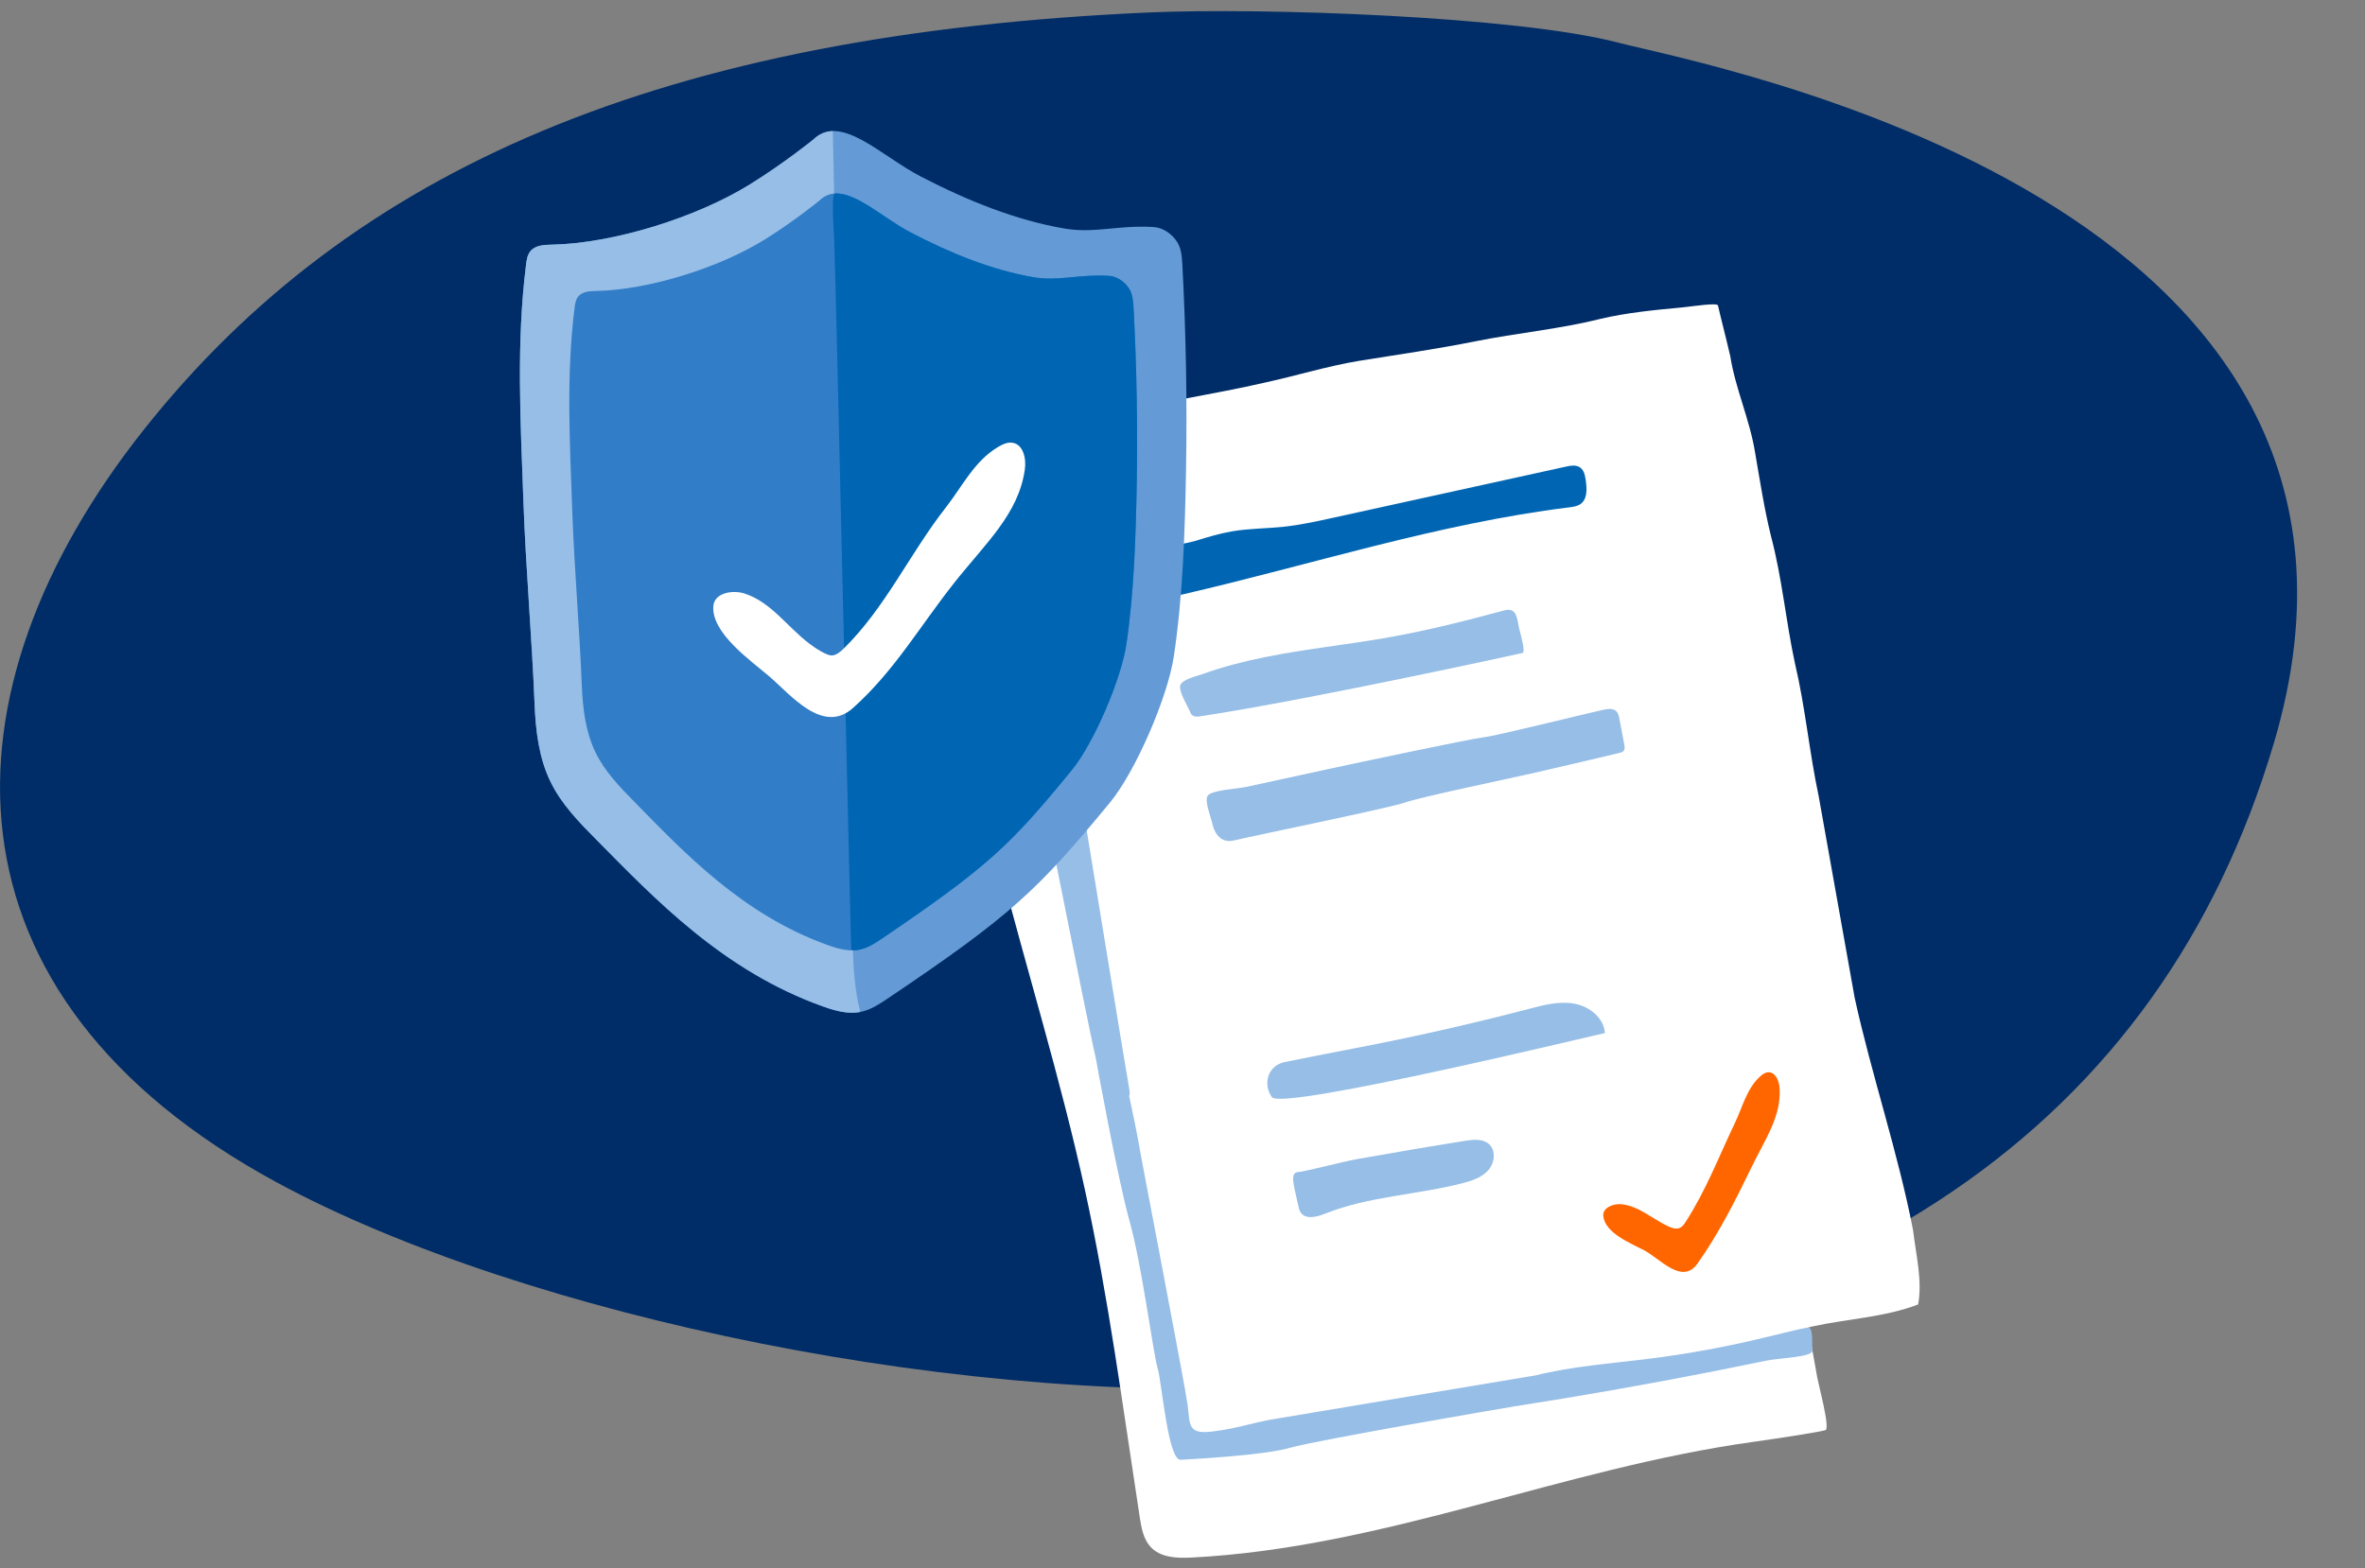 <svg width="199" height="132" fill="none" xmlns="http://www.w3.org/2000/svg"><rect width="100%" height="100%" fill="#808080" stroke="none"/><g clip-path="url(#clip0_132_1596)"><path d="M136.161 3.588c-8.547-2.227-29.933-2.961-39.502-2.538C55.929 2.851 29.617 14.082 12.111 36.154-5.396 58.225-5.769 83.775 23.302 99.529c20.783 11.262 58.594 19.205 87.641 17.015 44.519-3.356 70.87-21.966 80.384-53.979C204.93 16.797 143.565 5.517 136.16 3.588h.001Z" fill="#002D67"/></g><g clip-path="url(#clip1_132_1596)"><path d="M79.641 44.223c.175 19.121 7.565 37.265 11.646 55.912 1.989 9.086 3.196 18.333 4.61 27.536.137.898.304 1.852.904 2.514.838.926 2.219.976 3.443.913 16.264-.825 31.165-7.5 47.303-9.741 2.23-.309 5.646-.843 6.054-.983.408-.14-.554-3.695-.685-4.407-2.594-14.191-5.185-30.743-7.779-44.934-2.038-11.151-4.081-22.326-7.245-33.189-.449-1.542-.917-5.415-2.309-6.442-1.58-1.164-4.623.37-6.319.781-5.609 1.361-11.216 2.723-16.826 4.084-2.903.701-32.808 6.812-32.797 7.957Z" fill="#fff"/><path d="M161.399 109.793c-2.802 1.082-6.001 1.213-8.937 1.86-2.961.701-6.01 1.618-9.075 1.961-3.342.326-6.653 1.038-9.992 1.364-3.805.386-7.242 1.865-11.008 2.457-5.558 1.205-11.203 2.092-16.81 3.185-1.493.266-3.155.871-4.695.713-1.164-.228-1.268-1.121-1.588-2.099-1.057-4.237-1.8-8.474-2.109-12.846-.644-5.168-1.285-10.337-2.317-15.478-.701-3.495-1.068-7.042-1.824-10.559.241-.279-3.58-21.814-3.807-24.169-.433-3.92-.901-7.724-1.474-11.641-.392-2.745-2.443-7.667-1.539-7.957.904-.293 4.276-.537 6.374-1.279 4.544-1.496 9.225-2.024 13.854-3.109 2.657-.575 5.218-1.378 7.886-1.821 3.297-.531 6.538-.992 9.827-1.652 3.495-.701 7.021-1.013 10.488-1.882 2.191-.515 4.495-.745 6.755-.953.972-.093 3.1-.435 3.152-.175.104.523.778 3.131 1.033 4.273.438 2.758 1.63 5.292 2.084 8.088.411 2.369.767 4.717 1.343 7.059.939 3.531 1.246 7.146 2.015 10.701.874 3.692 1.206 7.475 2 11.197 1.016 5.637 2.01 11.326 3.027 16.963 1.435 6.533 3.645 13.005 4.914 19.562.243 2.082.797 4.257.421 6.242l.003-.005Z" fill="#fff"/><path d="M134.905 102.338c-.066-.666.822-1.047 1.509-.981 1.493.142 2.649 1.265 3.999 1.882.288.131.622.238.915.117.225-.093.372-.301.501-.501 1.709-2.632 2.835-5.579 4.169-8.373.627-1.315.967-2.802 2.046-3.824.2-.189.433-.381.709-.405.617-.052.94.688.984 1.282.178 2.43-1.205 4.319-2.416 6.829-1.293 2.679-2.761 5.571-4.5 8.004-1.288 1.799-3.128-.422-4.49-1.14-1.117-.589-3.284-1.43-3.429-2.895l.003.006Z" fill="#F60"/><path d="M152.105 111.738c-.499.077-2.624.597-3.638.844-3.229.786-6.505 1.385-9.803 1.796-3.155.392-6.365.622-9.439 1.384 0 0-20.573 3.429-22.23 3.716-1.657.288-2.854.748-4.974 1.011-2.12.26-1.874-.578-2.09-2.235-.216-1.657-3.9-20.691-4.12-22.049-.115-.704-.477-2.451-.8-3.966.055-.11.066-.274.019-.512-.162-.822-4.067-24.78-4.555-27.727-.488-2.947-3.322-22.11-3.322-22.11-1.671.414-2.479.364-2.991 1.389s1.304 12.268 1.835 14.914c.534 2.646 5.53 28.064 6.19 30.782 0 0 1.821 10.102 2.87 13.851 1.046 3.75 1.983 11.145 2.345 12.315.362 1.167.866 7.801 1.948 7.729 1.082-.071 6.925-.361 9.193-1.01 2.27-.649 17.899-3.331 18.697-3.454.01 0 .021-.006.035-.008 5.675-.882 11.334-1.877 16.969-2.986 1.465-.29 2.93-.586 4.396-.89 1.024-.214 3.914-.296 3.862-.844-.052-.548.104-2.016-.395-1.939h-.002Z" fill="#96BEE6"/><path d="M97.796 49.139c.197.378.438.781.844.918.301.101.63.03.94-.041 10.811-2.498 21.438-5.949 32.449-7.311.34-.041.699-.088.976-.293.575-.425.528-1.282.427-1.986-.058-.397-.143-.841-.469-1.074-.339-.244-.802-.164-1.21-.074-6.533 1.435-13.066 2.87-19.598 4.306-1.383.304-2.772.608-4.18.756-1.433.151-2.881.14-4.3.381-1.047.178-2.066.49-3.079.8-.838.258-2.731.452-3.353 1.074-.685.682.175 1.805.561 2.545h-.008Z" fill="#0066B3"/><path d="M100.118 59.876c.044.107.087.216.172.296.184.181.482.153.737.115 9.206-1.4 26.829-5.264 27.081-5.327.255-.063-.077-1.279-.252-1.945-.175-.666-.164-1.621-.849-1.685-.194-.019-.389.033-.578.085-3.166.857-6.354 1.66-9.587 2.232-3.47.616-6.984.972-10.438 1.671-1.745.353-3.473.794-5.15 1.397-.468.17-1.777.446-1.939.97-.159.507.619 1.734.805 2.188l-.002.003ZM102.008 69.31c.153.712.545 1.369 1.268 1.468.26.036.523-.027.778-.088 1.537-.37 13.008-2.714 14.194-3.15 1.186-.435 9.094-2.084 10.74-2.465 2.963-.682 5.535-1.282 7.286-1.704.123-.03.254-.063.336-.159.126-.142.099-.359.063-.545-.136-.723-.273-1.446-.41-2.169-.041-.222-.091-.457-.247-.619-.274-.282-.731-.219-1.115-.134-1.621.353-9.025 2.202-10.071 2.314-1.047.112-10.995 2.224-13.063 2.673-2.323.504-4.645 1.008-6.968 1.515-.592.129-2.816.249-3.172.715-.315.416.266 1.813.381 2.347ZM128.673 84.911c1.244-.326 2.531-.663 3.796-.435 1.263.227 2.496 1.194 2.572 2.476 0-.036-27.177 6.568-28.02 5.393-.751-1.046-.4-2.649 1.09-2.955 1.49-.304 5.426-1.074 5.826-1.148 4.947-.945 9.863-2.057 14.739-3.331h-.003ZM109.242 101.466c.044.205.087.419.208.592.427.621 1.38.361 2.082.082 3.659-1.46 7.707-1.567 11.523-2.55.794-.205 1.621-.474 2.169-1.087.548-.614.674-1.671.055-2.213-.523-.457-1.309-.378-1.997-.268-3.076.49-6.146 1.013-9.211 1.561-1.112.2-4.139 1.008-4.868 1.071-.728.063-.279 1.279.036 2.81l.003.003Z" fill="#96BEE6"/></g><g clip-path="url(#clip2_132_1596)"><path d="M68.427 11.753c2.31-2.259 5.672 1.355 9.049 3.104 4.006 2.076 8.057 3.684 12.058 4.373 2.587.446 4.417-.297 7.521-.122.792.044 1.554.568 1.991 1.252.358.558.407 1.262.443 1.932.304 5.743.409 11.495.309 17.245-.088 5.09-.268 10.672-1.026 15.701-.514 3.426-3.202 9.67-5.375 12.309-6.077 7.378-8.294 9.497-18.77 16.541-.67.451-1.364.894-2.134 1.067-1.079.244-2.195-.066-3.245-.441-8.445-3.014-14.19-9.107-19.036-14.002-1.464-1.479-2.953-2.994-3.879-4.883-.98-2-1.257-4.286-1.35-6.527-.229-5.648-.741-11.454-.943-17.102-.241-6.727-.614-13.281.227-19.957.046-.375.11-.767.336-1.067.402-.531 1.15-.568 1.8-.58 5.231-.105 12.226-2.3 16.714-5.085 2.875-1.784 5.307-3.755 5.307-3.755l.003-.005Z" fill="#649BD7"/><path d="M70.078 11.031c-.595.015-1.148.227-1.652.721 0 0-2.432 1.971-5.307 3.755-4.488 2.785-11.486 4.983-16.714 5.085-.65.012-1.399.049-1.8.58-.227.297-.29.69-.336 1.067-.838 6.676-.465 13.23-.227 19.957.202 5.648.714 11.454.943 17.102.09 2.242.37 4.527 1.35 6.527.926 1.888 2.414 3.404 3.879 4.883 4.846 4.895 10.591 10.988 19.036 14.002.828.297 1.701.553 2.563.526.156-.005.385-.027.526-.054.075-.015-.027-.353-.075-.543-.183-.733-.4-2.183-.473-3.928-.443-10.657-1.026-37.244-1.07-39.117-.056-2.341-.643-30.563-.643-30.563Z" fill="#96BEE6"/><path d="M68.924 16.901c1.969-1.939 4.832 1.162 7.709 2.666 3.411 1.781 6.864 3.163 10.272 3.755 2.205.383 3.762-.256 6.408-.105.672.039 1.323.487 1.696 1.075.304.48.346 1.084.378 1.659.261 4.929.348 9.87.263 14.806-.076 4.369-.229 9.161-.872 13.479-.439 2.941-2.729 8.301-4.578 10.567-5.175 6.332-7.066 8.155-15.991 14.2-.57.387-1.162.767-1.818.916-.921.209-1.871-.059-2.763-.378-7.195-2.587-12.09-7.819-16.217-12.021-1.248-1.269-2.517-2.571-3.304-4.193-.833-1.718-1.072-3.682-1.15-5.604-.195-4.848-.631-9.834-.804-14.682-.205-5.777-.521-11.403.193-17.136.039-.322.092-.66.285-.916.344-.456.98-.487 1.535-.497 4.456-.09 10.416-1.976 14.239-4.366 2.449-1.53 4.52-3.223 4.52-3.223Z" fill="#327DC8"/><path d="M70.24 16.285c1.827-.117 4.106 2.086 6.391 3.28 3.411 1.781 6.864 3.163 10.272 3.755 2.205.383 3.762-.256 6.408-.105.672.039 1.323.487 1.696 1.075.305.48.346 1.084.378 1.659.261 4.929.348 9.87.263 14.806-.075 4.369-.229 9.161-.872 13.479-.439 2.941-2.729 8.301-4.578 10.567-5.175 6.332-7.066 8.155-15.991 14.2-.57.387-1.162.767-1.818.916 0 0-.312.088-.538.075-.105-.005-.224-.075-.224-.075-.051-.487-1.343-58.295-1.44-59.862-.097-1.567-.207-3.755.054-3.772v.002Z" fill="#0066B3"/><path d="M60.034 50.941c.124-1.036 1.603-1.311 2.627-.98 2.222.719 3.596 2.819 5.441 4.213.39.295 1.489 1.075 1.976.989.37-.066.668-.331.931-.59 3.487-3.421 5.572-8.023 8.545-11.817 1.399-1.784 2.415-3.93 4.4-5.119.37-.222.784-.434 1.216-.375.953.129 1.196 1.362 1.06 2.283-.551 3.752-3.292 6.159-5.979 9.563-2.87 3.635-4.997 7.363-8.464 10.472-2.563 2.3-5.272-1.131-7.098-2.685-1.498-1.274-4.931-3.679-4.656-5.955h.002Z" fill="#fff"/></g><defs><clipPath id="clip0_132_1596"><path fill="#fff" transform="translate(0 .936)" d="M0 0h198.541v120.1H0z"/></clipPath><clipPath id="clip1_132_1596"><path fill="#fff" transform="translate(79.641 25.613)" d="M0 0h81.884v105.503H0z"/></clipPath><clipPath id="clip2_132_1596"><path fill="#fff" transform="translate(43.747 11.031)" d="M0 0h56.085v74.21H0z"/></clipPath></defs></svg>